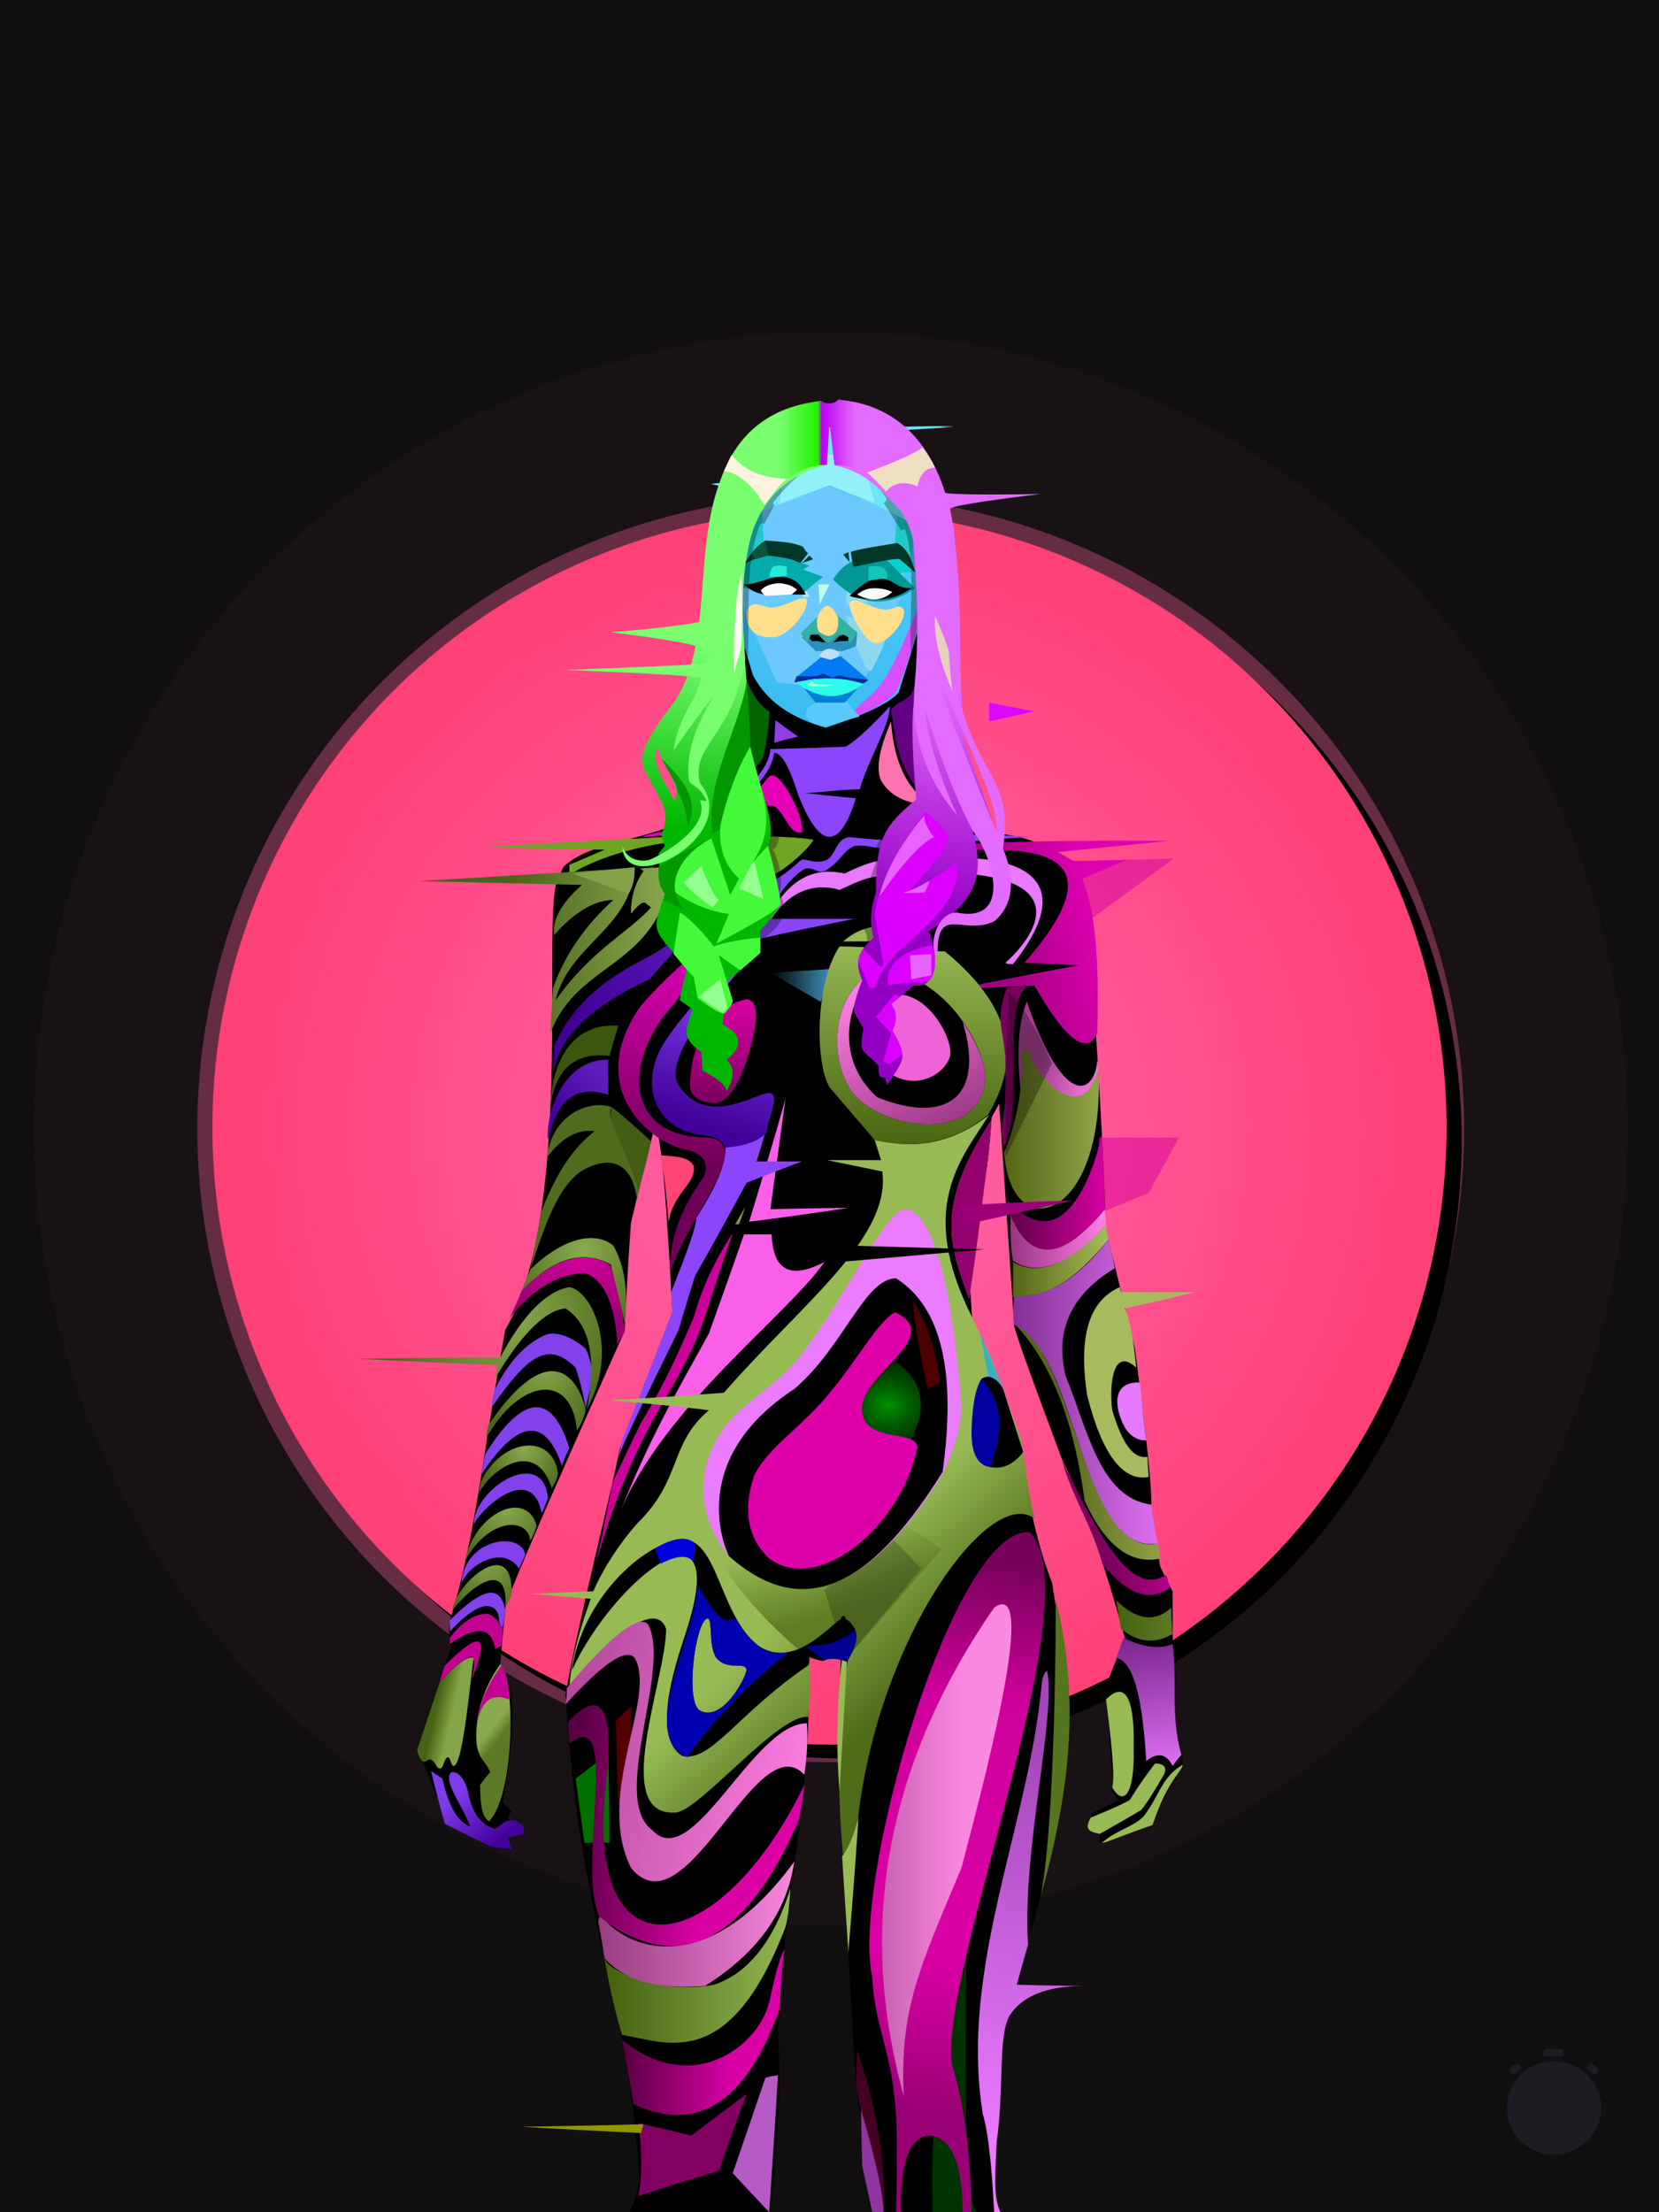 <?xml version="1.0" encoding="UTF-8"?>
<svg width="1320px" height="1760px" viewBox="0 0 1320 1760" version="1.1" xmlns="http://www.w3.org/2000/svg" xmlns:xlink="http://www.w3.org/1999/xlink">
<defs >
<filter width="130%" height="130%" x="-15%" y="-15%" id="id-bg-11-Artboard-0" filterUnits="objectBoundingBox">
<feGaussianBlur in="SourceGraphic" stdDeviation="50">
</feGaussianBlur >
</filter >
<filter width="124%" height="124%" x="-12%" y="-12%" id="id-bg-11-Artboard-1" filterUnits="objectBoundingBox">
<feGaussianBlur in="SourceGraphic" stdDeviation="50">
</feGaussianBlur >
</filter >
<radialGradient cx="50%" cy="50%" r="70%" id="id-bg-11-Artboard-2" fx="50%" fy="50%" gradientTransform="translate(0.5,0.5) scale(1,1) translate(-0.5,-0.5)">
<stop stop-color="#ff66ae" offset="0%">
</stop >
<stop stop-color="#ff3160" offset="100%">
</stop >
</radialGradient >
<circle cx="660" cy="897" r="491" id="id-bg-11-Artboard-3">
</circle >
<filter width="107%" height="107%" x="-2%" y="-2%" id="id-bg-11-Artboard-4" filterUnits="objectBoundingBox">
<feOffset result="id-bg-11-Artboard-5" in="SourceAlpha" dx="12" dy="11">
</feOffset >
<feGaussianBlur result="id-bg-11-Artboard-6" in="id-bg-11-Artboard-5" stdDeviation="10">
</feGaussianBlur >
<feColorMatrix in="id-bg-11-Artboard-6" type="matrix" values="0 0 0 0 0 0 0 0 0 0 0 0 0 0 0 0 0 0 0.5 0">
</feColorMatrix >
</filter >
</defs >
<g stroke="none" stroke-width="1" fill="none" id="id-bg-11-Artboard-9" fill-rule="evenodd">
<g id="id-bg-11-Artboard-10">
<rect fill="#110f0f" width="1320" height="1760" x="0" y="0" id="id-bg-11-Artboard-11">
</rect >
<circle cx="661" cy="898" r="504" fill="#ff5fa4" opacity="0.579" id="id-bg-11-Artboard-12" filter="url(#id-bg-11-Artboard-0)">
</circle >
<circle cx="661" cy="898" r="634" fill="#ff5fa4" opacity="0.181" id="id-bg-11-Artboard-12" filter="url(#id-bg-11-Artboard-1)">
</circle >
<g id="id-bg-11-Artboard-12">
<use fill="#000000" fill-opacity="1" xlink:href="#id-bg-11-Artboard-3" filter="url(#id-bg-11-Artboard-4)">
</use >
<use fill="url(#id-bg-11-Artboard-2)" xlink:href="#id-bg-11-Artboard-3" fill-rule="evenodd">
</use >
</g >
</g >
</g >
<defs >
<linearGradient x1="45%" y1="58%" x2="56%" y2="58%" id="id-holo-1-holo-3-0">
<stop stop-color="#036400" offset="0%">
</stop >
<stop stop-color="#640083" offset="100%">
</stop >
</linearGradient >
<linearGradient x1="100%" y1="14%" x2="36%" y2="14%" id="id-holo-1-holo-3-1">
<stop stop-color="#8aa94f" offset="0%">
</stop >
<stop stop-color="#496318" offset="100%">
</stop >
</linearGradient >
<linearGradient x1="79%" y1="12%" x2="21%" y2="81%" id="id-holo-1-holo-3-2">
<stop stop-color="#5c1dbb" offset="0%">
</stop >
<stop stop-color="#400097" offset="100%">
</stop >
</linearGradient >
<linearGradient x1="77%" y1="12%" x2="22%" y2="81%" id="id-holo-1-holo-3-3">
<stop stop-color="#5c1dbb" offset="0%">
</stop >
<stop stop-color="#400097" offset="100%">
</stop >
</linearGradient >
<linearGradient x1="50%" y1="13%" x2="50%" y2="73%" id="id-holo-1-holo-3-4">
<stop stop-color="#e300b7" offset="0%">
</stop >
<stop stop-color="#6f0057" offset="100%">
</stop >
</linearGradient >
<linearGradient x1="26%" y1="31%" x2="78%" y2="84%" id="id-holo-1-holo-3-5">
<stop stop-color="#7f3be9" offset="0%">
</stop >
<stop stop-color="#42019b" offset="100%">
</stop >
</linearGradient >
<linearGradient x1="48%" y1="38%" x2="52%" y2="50%" id="id-holo-1-holo-3-6">
<stop stop-color="#89aa4e" offset="0%">
</stop >
<stop stop-color="#5c7a26" offset="100%">
</stop >
</linearGradient >
<linearGradient x1="63%" y1="50%" x2="37%" y2="38%" id="id-holo-1-holo-3-7">
<stop stop-color="#84a547" offset="0%">
</stop >
<stop stop-color="#476314" offset="100%">
</stop >
</linearGradient >
<radialGradient cx="58%" cy="24%" r="100%" id="id-holo-1-holo-3-8" fx="58%" fy="24%" gradientTransform="translate(0.578,0.238) scale(0.761,1) rotate(90) translate(-0.578,-0.238)">
<stop stop-color="#8aab50" offset="0%">
</stop >
<stop stop-color="#496515" offset="100%">
</stop >
</radialGradient >
<radialGradient cx="58%" cy="24%" r="100%" id="id-holo-1-holo-3-9" fx="58%" fy="24%" gradientTransform="translate(0.578,0.238) scale(0.755,1) rotate(90) translate(-0.578,-0.238)">
<stop stop-color="#8aab50" offset="0%">
</stop >
<stop stop-color="#496515" offset="100%">
</stop >
</radialGradient >
<radialGradient cx="58%" cy="24%" r="100%" id="id-holo-1-holo-3-10" fx="58%" fy="24%" gradientTransform="translate(0.578,0.238) scale(0.602,1) rotate(90) translate(-0.578,-0.238)">
<stop stop-color="#8aab50" offset="0%">
</stop >
<stop stop-color="#496515" offset="100%">
</stop >
</radialGradient >
<radialGradient cx="58%" cy="24%" r="100%" id="id-holo-1-holo-3-11" fx="58%" fy="24%" gradientTransform="translate(0.578,0.238) scale(0.665,1) rotate(90) translate(-0.578,-0.238)">
<stop stop-color="#8aab50" offset="0%">
</stop >
<stop stop-color="#496515" offset="100%">
</stop >
</radialGradient >
<radialGradient cx="58%" cy="24%" r="100%" id="id-holo-1-holo-3-12" fx="58%" fy="24%" gradientTransform="translate(0.578,0.238) scale(0.5,1) rotate(90) translate(-0.578,-0.238)">
<stop stop-color="#8aab50" offset="0%">
</stop >
<stop stop-color="#496515" offset="100%">
</stop >
</radialGradient >
<radialGradient cx="60%" cy="0%" r="93%" id="id-holo-1-holo-3-13" fx="60%" fy="0%" gradientTransform="translate(0.604,0) scale(0.769,1) rotate(149) translate(-0.604,0)">
<stop stop-color="#dd00a4" offset="0%">
</stop >
<stop stop-color="#97006f" offset="100%">
</stop >
</radialGradient >
<radialGradient cx="58%" cy="24%" r="100%" id="id-holo-1-holo-3-14" fx="58%" fy="24%" gradientTransform="translate(0.578,0.238) scale(0.823,1) rotate(90) translate(-0.578,-0.238)">
<stop stop-color="#8aab50" offset="0%">
</stop >
<stop stop-color="#496515" offset="100%">
</stop >
</radialGradient >
<linearGradient x1="26%" y1="47%" x2="9%" y2="91%" id="id-holo-1-holo-3-15">
<stop stop-color="#8a44fa" offset="0%">
</stop >
<stop stop-color="#3e0096" offset="100%">
</stop >
</linearGradient >
<linearGradient x1="75%" y1="50%" x2="39%" y2="58%" id="id-holo-1-holo-3-16">
<stop stop-color="#df00b2" offset="0%">
</stop >
<stop stop-color="#a50081" offset="100%">
</stop >
</linearGradient >
<linearGradient x1="50%" y1="0%" x2="50%" y2="100%" id="id-holo-1-holo-3-17">
<stop stop-color="#db00a5" offset="0%">
</stop >
<stop stop-color="#76005b" offset="100%">
</stop >
</linearGradient >
<linearGradient x1="100%" y1="50%" x2="0%" y2="50%" id="id-holo-1-holo-3-18">
<stop stop-color="#3c8cb5" offset="0%">
</stop >
<stop stop-color="#3e8fb0" offset="100%" stop-opacity="0">
</stop >
</linearGradient >
<linearGradient x1="50%" y1="0%" x2="50%" y2="100%" id="id-holo-1-holo-3-19">
<stop stop-color="#95b753" offset="0%">
</stop >
<stop stop-color="#476310" offset="100%">
</stop >
</linearGradient >
<linearGradient x1="20%" y1="11%" x2="61%" y2="100%" id="id-holo-1-holo-3-20">
<stop stop-color="#ff80e4" offset="0%">
</stop >
<stop stop-color="#993584" offset="100%">
</stop >
</linearGradient >
<linearGradient x1="77%" y1="82%" x2="23%" y2="64%" id="id-holo-1-holo-3-21">
<stop stop-color="#e670ce" offset="0%">
</stop >
<stop stop-color="#a53e8f" offset="100%">
</stop >
</linearGradient >
<linearGradient x1="0%" y1="50%" x2="100%" y2="50%" id="id-holo-1-holo-3-22">
<stop stop-color="#546516" offset="0%">
</stop >
<stop stop-color="#94a84c" offset="100%">
</stop >
</linearGradient >
<linearGradient x1="53%" y1="66%" x2="65%" y2="84%" id="id-holo-1-holo-3-23">
<stop stop-color="#97ba55" offset="0%">
</stop >
<stop stop-color="#4f6c19" offset="100%">
</stop >
</linearGradient >
<linearGradient x1="37%" y1="40%" x2="50%" y2="79%" id="id-holo-1-holo-3-24">
<stop stop-color="#5b7a22" offset="0%" stop-opacity="0">
</stop >
<stop stop-color="#5e7d25" offset="100%">
</stop >
</linearGradient >
<linearGradient x1="50%" y1="0%" x2="58%" y2="100%" id="id-holo-1-holo-3-25">
<stop stop-color="#7c278e" offset="0%">
</stop >
<stop stop-color="#da6ef0" offset="100%">
</stop >
</linearGradient >
<linearGradient x1="100%" y1="50%" x2="0%" y2="50%" id="id-holo-1-holo-3-26">
<stop stop-color="#5c7a23" offset="0%">
</stop >
<stop stop-color="#45610f" offset="100%">
</stop >
</linearGradient >
<linearGradient x1="82%" y1="50%" x2="18%" y2="84%" id="id-holo-1-holo-3-27">
<stop stop-color="#b60089" offset="0%">
</stop >
<stop stop-color="#570042" offset="100%">
</stop >
</linearGradient >
<linearGradient x1="100%" y1="58%" x2="29%" y2="58%" id="id-holo-1-holo-3-28">
<stop stop-color="#8ea149" offset="0%">
</stop >
<stop stop-color="#566619" offset="100%">
</stop >
</linearGradient >
<linearGradient x1="100%" y1="50%" x2="0%" y2="50%" id="id-holo-1-holo-3-29">
<stop stop-color="#dc6ff0" offset="0%">
</stop >
<stop stop-color="#853096" offset="100%">
</stop >
</linearGradient >
<linearGradient x1="100%" y1="50%" x2="0%" y2="50%" id="id-holo-1-holo-3-30">
<stop stop-color="#a7bc5b" offset="0%">
</stop >
<stop stop-color="#556517" offset="100%">
</stop >
</linearGradient >
<linearGradient x1="100%" y1="50%" x2="0%" y2="50%" id="id-holo-1-holo-3-31">
<stop stop-color="#fd81e4" offset="0%">
</stop >
<stop stop-color="#983583" offset="100%">
</stop >
</linearGradient >
<filter width="119%" height="104%" x="-9%" y="-2%" id="id-holo-1-holo-3-32" filterUnits="objectBoundingBox">
<feGaussianBlur in="SourceGraphic" stdDeviation="1">
</feGaussianBlur >
</filter >
<filter width="157%" height="113%" x="-28%" y="-6%" id="id-holo-1-holo-3-33" filterUnits="objectBoundingBox">
<feGaussianBlur in="SourceGraphic" stdDeviation="3">
</feGaussianBlur >
</filter >
<linearGradient x1="100%" y1="50%" x2="0%" y2="50%" id="id-holo-1-holo-3-34">
<stop stop-color="#d700a2" offset="0%">
</stop >
<stop stop-color="#5a0045" offset="100%">
</stop >
</linearGradient >
<linearGradient x1="68%" y1="50%" x2="0%" y2="50%" id="id-holo-1-holo-3-35">
<stop stop-color="#da00a6" offset="0%">
</stop >
<stop stop-color="#570042" offset="100%">
</stop >
</linearGradient >
<linearGradient x1="100%" y1="50%" x2="2%" y2="50%" id="id-holo-1-holo-3-36">
<stop stop-color="#94b754" offset="0%">
</stop >
<stop stop-color="#466210" offset="100%">
</stop >
</linearGradient >
<linearGradient x1="100%" y1="50%" x2="0%" y2="50%" id="id-holo-1-holo-3-37">
<stop stop-color="#f987de" offset="0%">
</stop >
<stop stop-color="#973d80" offset="100%">
</stop >
</linearGradient >
<linearGradient x1="58%" y1="55%" x2="2%" y2="50%" id="id-holo-1-holo-3-38">
<stop stop-color="#db00a5" offset="0%">
</stop >
<stop stop-color="#590044" offset="100%">
</stop >
</linearGradient >
<linearGradient x1="93%" y1="80%" x2="-9%" y2="50%" id="id-holo-1-holo-3-39">
<stop stop-color="#fc7ee1" offset="0%">
</stop >
<stop stop-color="#b1479a" offset="100%">
</stop >
</linearGradient >
<linearGradient x1="53%" y1="5%" x2="49%" y2="86%" id="id-holo-1-holo-3-40">
<stop stop-color="#78005b" offset="0%">
</stop >
<stop stop-color="#ce009b" offset="25%">
</stop >
<stop stop-color="#db00a5" offset="71%">
</stop >
<stop stop-color="#9a0075" offset="100%">
</stop >
</linearGradient >
<linearGradient x1="64%" y1="43%" x2="0%" y2="43%" id="id-holo-1-holo-3-41">
<stop stop-color="#fc89e1" offset="0%">
</stop >
<stop stop-color="#ac4c95" offset="100%">
</stop >
</linearGradient >
<linearGradient x1="48%" y1="88%" x2="51%" y2="13%" id="id-holo-1-holo-3-42">
<stop stop-color="#ea7aff" offset="0%">
</stop >
<stop stop-color="#a547b8" offset="100%">
</stop >
</linearGradient >
<radialGradient cx="51%" cy="58%" r="134%" id="id-holo-1-holo-3-43" fx="51%" fy="58%" gradientTransform="translate(0.509,0.584) scale(1,0.816) rotate(7) translate(-0.509,-0.584)">
<stop stop-color="#00c400" offset="0%" stop-opacity="0.748">
</stop >
<stop stop-color="#000000" offset="100%" stop-opacity="0">
</stop >
</radialGradient >
<linearGradient x1="63%" y1="15%" x2="50%" y2="100%" id="id-holo-1-holo-3-44">
<stop stop-color="#57cbff" offset="0%">
</stop >
<stop stop-color="#3abcf1" offset="100%">
</stop >
</linearGradient >
<filter width="104%" height="104%" x="-2%" y="-2%" id="id-holo-1-holo-3-45" filterUnits="objectBoundingBox">
<feGaussianBlur in="SourceGraphic" stdDeviation="1">
</feGaussianBlur >
</filter >
<filter width="119%" height="114%" x="-9%" y="-7%" id="id-holo-1-holo-3-46" filterUnits="objectBoundingBox">
<feGaussianBlur in="SourceGraphic" stdDeviation="1">
</feGaussianBlur >
</filter >
<filter width="121%" height="112%" x="-10%" y="-6%" id="id-holo-1-holo-3-47" filterUnits="objectBoundingBox">
<feGaussianBlur in="SourceGraphic" stdDeviation="1">
</feGaussianBlur >
</filter >
<filter width="125%" height="125%" x="-12%" y="-12%" id="id-holo-1-holo-3-48" filterUnits="objectBoundingBox">
<feGaussianBlur in="SourceGraphic" stdDeviation="1">
</feGaussianBlur >
</filter >
<filter width="133%" height="114%" x="-17%" y="-7%" id="id-holo-1-holo-3-49" filterUnits="objectBoundingBox">
<feGaussianBlur in="SourceGraphic" stdDeviation="1">
</feGaussianBlur >
</filter >
<filter width="117%" height="132%" x="-8%" y="-16%" id="id-holo-1-holo-3-50" filterUnits="objectBoundingBox">
<feGaussianBlur in="SourceGraphic" stdDeviation="2">
</feGaussianBlur >
</filter >
<filter width="127%" height="150%" x="-14%" y="-25%" id="id-holo-1-holo-3-51" filterUnits="objectBoundingBox">
<feGaussianBlur in="SourceGraphic" stdDeviation="3">
</feGaussianBlur >
</filter >
<filter width="114%" height="123%" x="-7%" y="-11%" id="id-holo-1-holo-3-52" filterUnits="objectBoundingBox">
<feGaussianBlur in="SourceGraphic" stdDeviation="1">
</feGaussianBlur >
</filter >
<filter width="113%" height="127%" x="-7%" y="-13%" id="id-holo-1-holo-3-53" filterUnits="objectBoundingBox">
<feGaussianBlur in="SourceGraphic" stdDeviation="1">
</feGaussianBlur >
</filter >
<filter width="139%" height="151%" x="-19%" y="-25%" id="id-holo-1-holo-3-54" filterUnits="objectBoundingBox">
<feGaussianBlur in="SourceGraphic" stdDeviation="1">
</feGaussianBlur >
</filter >
<filter width="142%" height="166%" x="-21%" y="-33%" id="id-holo-1-holo-3-55" filterUnits="objectBoundingBox">
<feGaussianBlur in="SourceGraphic" stdDeviation="1">
</feGaussianBlur >
</filter >
<filter width="103%" height="108%" x="-2%" y="-4%" id="id-holo-1-holo-3-56" filterUnits="objectBoundingBox">
<feGaussianBlur in="SourceGraphic" stdDeviation="1">
</feGaussianBlur >
</filter >
<filter width="182%" height="252%" x="-41%" y="-76%" id="id-holo-1-holo-3-57" filterUnits="objectBoundingBox">
<feGaussianBlur in="SourceGraphic" stdDeviation="20">
</feGaussianBlur >
</filter >
<filter width="114%" height="127%" x="-7%" y="-13%" id="id-holo-1-holo-3-58" filterUnits="objectBoundingBox">
<feGaussianBlur in="SourceGraphic" stdDeviation="1">
</feGaussianBlur >
</filter >
<filter width="137%" height="164%" x="-19%" y="-32%" id="id-holo-1-holo-3-59" filterUnits="objectBoundingBox">
<feGaussianBlur in="SourceGraphic" stdDeviation="1">
</feGaussianBlur >
</filter >
<filter width="114%" height="151%" x="-7%" y="-25%" id="id-holo-1-holo-3-60" filterUnits="objectBoundingBox">
<feGaussianBlur in="SourceGraphic" stdDeviation="1">
</feGaussianBlur >
</filter >
<linearGradient x1="51%" y1="41%" x2="50%" y2="75%" id="id-holo-1-holo-3-61">
<stop stop-color="#e46bff" offset="0%">
</stop >
<stop stop-color="#9400c4" offset="100%">
</stop >
</linearGradient >
<linearGradient x1="50%" y1="36%" x2="49%" y2="63%" id="id-holo-1-holo-3-62">
<stop stop-color="#78fe6f" offset="0%">
</stop >
<stop stop-color="#00b700" offset="100%">
</stop >
</linearGradient >
<linearGradient x1="45%" y1="13%" x2="61%" y2="13%" id="id-holo-1-holo-3-63">
<stop stop-color="#78fe6f" offset="0%">
</stop >
<stop stop-color="#22f000" offset="51%">
</stop >
<stop stop-color="#bd00f3" offset="56%">
</stop >
<stop stop-color="#e46bff" offset="100%">
</stop >
</linearGradient >
</defs >
<g transform="translate(284,318)" id="id-holo-1-holo-3-64">
<polygon points="307 198 294 295 466 340 442 198" fill="url(#id-holo-1-holo-3-0)" id="id-holo-1-holo-3-65">
</polygon >
<g transform="translate(0,2)" id="id-holo-1-holo-3-66">
<path d="M 510 1440 C 444 1440 411 1440 411 1440 C 402 1373 397 1339 397 1339 C 388 1183 384 1105 384 1105 C 384 1062 384 1027 385 998 C 371 1002 363 1000 357 998 C 368 1073 338 1201 335 1293 C 339 1364 329 1440 329 1440 C 254 1440 217 1440 217 1440 C 220 1433 223 1424 225 1415 C 219 1319 201 1260 190 1207 C 181 1163 171 1111 166 1028 C 176 970 203 865 209 833 C 237 760 251 724 251 724 C 246 630 242 581 237 576 C 224 627 218 653 218 653 C 214 711 213 739 213 739 C 148 884 116 958 118 961 C 115 990 114 1005 114 1005 C 126 1019 127 1055 116 1114 C 121 1119 123 1121 123 1121 C 121 1124 120 1126 120 1126 C 129 1134 133 1137 133 1137 C 123 1140 118 1141 118 1141 C 120 1147 120 1150 120 1150 C 110 1149 105 1149 105 1149 C 83 1137 72 1131 72 1131 C 57 1093 49 1073 49 1073 C 66 1018 75 990 75 990 C 73 981 73 974 75 966 C 95 899 100 837 118 738 C 171 648 149 435 158 385 C 160 380 162 375 164 370 C 194 340 272 355 323 283 C 326 270 328 258 328 246 C 317 239 309 224 305 201 C 297 200 292 197 290 193 C 286 179 283 174 283 153 C 282 144 285 138 289 135 C 289 56 316 16 371 13 C 413 17 458 23 460 125 C 463 132 468 138 470 145 C 472 171 467 190 456 201 C 449 201 450 216 441 232 C 438 237 427 240 425 245 C 430 269 426 311 492 340 C 519 344 535 347 541 351 C 556 357 566 362 571 367 C 591 407 588 502 588 502 C 594 597 596 647 595 654 C 611 720 619 753 619 753 C 628 822 633 865 632 882 C 637 911 639 926 639 926 C 645 939 649 946 649 946 C 649 1017 650 1052 650 1052 C 654 1069 657 1077 657 1077 C 657 1082 657 1085 657 1085 C 640 1115 631 1130 631 1130 C 604 1140 591 1146 591 1146 C 591 1140 591 1137 591 1137 C 586 1128 584 1123 584 1123 C 599 1116 606 1112 606 1112 C 604 1109 602 1107 602 1107 C 598 1050 596 1021 596 1021 C 606 996 611 983 611 983 C 595 925 579 878 561 841 C 539 782 526 747 523 735 C 515 617 511 558 511 558 C 509 562 507 565 505 569 C 503 616 487 692 487 692 C 489 721 490 736 490 736 C 508 769 520 799 527 827 C 533 871 541 908 553 939 C 564 1005 568 1043 566 1053 C 555 1142 544 1199 533 1224 L 510 1306 C 504 1387 504 1432 510 1440 Z" fill="#000000" id="id-holo-1-holo-3-67">
</path >
<g transform="translate(0,242)" id="id-holo-1-holo-3-68">
<path d="M 425 12 C 415 35 413 50 417 59 C 424 71 437 78 456 78 C 437 65 427 43 425 12 Z" fill="#ff72b0" id="id-holo-1-holo-3-69">
</path >
<path d="M 397 73 C 384 115 368 114 351 70 C 344 48 338 37 332 37 C 329 58 305 76 288 86 C 292 77 327 58 329 34 C 369 33 389 32 389 32 C 399 26 410 15 424 0 C 424 15 407 42 400 66 C 387 66 373 68 357 69 C 384 72 397 73 397 73 Z" fill="#8c45fb" id="id-holo-1-holo-3-70">
</path >
<path d="M 351 24 C 338 27 332 29 332 29 L 333 11 C 345 20 351 24 351 24 Z" fill="#903fe3" id="id-holo-1-holo-3-71">
</path >
<path d="M 307 103 C 273 101 247 102 228 104 C 228 100 277 97 296 86 C 321 71 326 54 330 55 C 338 53 357 90 354 100 C 343 104 339 77 328 79 C 314 85 307 93 307 103 Z" fill="#e300b7" id="id-holo-1-holo-3-72">
</path >
<path d="M 363 106 C 363 110 334 138 323 136 C 319 129 311 109 284 107 C 252 104 199 115 169 134 C 169 129 169 126 169 126 C 188 118 197 114 197 114 C 131 113 97 112 97 112 C 138 110 181 107 226 105 C 284 101 345 103 363 106 Z" fill="#70a424" id="id-holo-1-holo-3-73">
</path >
<path d="M 218 165 C 218 152 221 141 228 131 C 226 129 225 129 225 129 C 236 128 245 128 251 128 C 241 209 176 201 154 260 C 155 236 156 224 156 224 C 166 196 183 173 204 154 C 179 154 157 182 157 182 C 155 171 162 157 179 142 C 92 140 49 139 49 139 C 147 133 204 130 221 128 C 218 177 169 189 158 234 C 186 194 216 180 234 160 L 229 156 C 226 156 223 159 218 165 Z" fill="url(#id-holo-1-holo-3-1)" id="id-holo-1-holo-3-74">
</path >
<path d="M 216 149 L 172 133 L 221 128 C 221 139 219 145 216 149 Z" fill="#82a149" id="id-holo-1-holo-3-75">
</path >
<path d="M 277 136 C 271 130 265 128 259 128 C 257 134 265 159 250 177 C 246 187 244 191 246 189 C 257 179 271 183 277 136 Z" fill="#89a94f" id="id-holo-1-holo-3-76">
</path >
<path d="M 281 124 C 284 131 286 135 286 135 C 282 150 278 161 275 168 C 262 186 248 199 233 217 C 185 239 159 265 156 294 C 157 278 157 270 157 270 C 175 230 205 213 236 197 C 266 179 281 154 281 124 Z" fill="url(#id-holo-1-holo-3-2)" id="id-holo-1-holo-3-77">
</path >
<path d="M 208 254 C 203 270 201 278 201 278 C 174 275 158 288 154 318 C 154 307 158 251 208 254 Z" fill="#3c560d" id="id-holo-1-holo-3-78">
</path >
<path d="M 200 281 C 200 293 200 303 200 309 C 163 297 156 331 152 345 C 150 327 162 281 200 281 Z" fill="url(#id-holo-1-holo-3-3)" id="id-holo-1-holo-3-79">
</path >
<path d="M 299 141 C 297 184 269 189 226 238 C 181 302 231 345 259 352 C 289 358 274 377 274 377 C 256 403 248 427 250 449 C 262 408 318 347 279 343 C 210 343 213 278 253 236 C 274 204 304 194 299 141 Z" fill="url(#id-holo-1-holo-3-4)" id="id-holo-1-holo-3-80">
</path >
<path d="M 203 319 C 197 330 218 358 224 385 C 227 375 231 361 234 346 C 218 331 207 322 203 319 Z" fill="#435e13" id="id-holo-1-holo-3-81">
</path >
<path d="M 223 393 C 223 389 224 388 224 384 C 216 355 196 325 203 319 C 189 313 156 321 151 359 C 163 343 176 336 189 338 C 177 348 163 361 147 401 L 138 448 C 150 411 160 383 178 370 C 200 357 219 361 223 393 Z" fill="#506b1d" id="id-holo-1-holo-3-82">
</path >
<path d="M 241 357 C 245 371 247 399 248 411 C 251 387 270 380 268 366 C 265 358 252 358 241 357 Z" fill="#ff4574" id="id-holo-1-holo-3-83">
</path >
<path d="M 391 399 C 338 407 312 410 312 410 C 332 345 341 312 341 312 L 329 400 C 370 399 391 399 391 399 Z" fill="#f95fe8" id="id-holo-1-holo-3-84">
</path >
<path d="M 354 362 C 325 373 310 379 310 379 C 283 429 269 453 269 453 C 260 482 256 496 256 496 C 226 557 210 590 208 598 C 210 587 212 581 212 581 C 238 515 251 482 251 482 C 250 471 250 466 250 466 C 263 433 270 414 270 407 C 286 382 294 363 293 351 C 310 346 325 339 325 339 L 318 362 C 342 362 354 362 354 362 Z" fill="#8c45fb" id="id-holo-1-holo-3-85">
</path >
<path d="M 304 412 C 302 412 301 412 301 412 L 309 398 C 306 407 304 412 304 412 Z" fill="#91951f" id="id-holo-1-holo-3-86">
</path >
<path d="M 299 419 C 284 442 274 464 268 486 C 250 528 241 545 226 570 C 211 601 203 618 203 619 C 199 641 195 662 190 682 C 203 638 218 595 251 541 C 262 522 272 502 279 479 C 292 439 299 419 299 419 Z" fill="#cc009a" id="id-holo-1-holo-3-87">
</path >
<path d="M 308 420 C 322 420 330 420 330 420 C 331 449 345 456 372 442 C 343 484 243 558 209 642 C 232 584 254 546 280 499 C 299 446 308 420 308 420 Z" fill="#f95fe8" id="id-holo-1-holo-3-88">
</path >
<path d="M 133 897 C 124 899 120 900 120 900 C 122 906 123 909 123 909 C 111 908 106 907 106 907 C 82 895 70 889 70 889 C 62 861 59 847 59 847 C 65 851 68 853 68 853 C 73 876 81 888 90 891 C 84 874 68 855 75 848 C 80 847 85 852 88 862 C 91 879 98 890 110 893 C 116 890 120 881 132 890 C 133 895 133 897 133 897 Z" fill="url(#id-holo-1-holo-3-5)" id="id-holo-1-holo-3-89">
</path >
<path d="M 114 762 C 127 776 125 868 105 887 C 100 884 98 875 98 858 C 103 851 106 848 106 848 C 102 837 94 838 95 815 C 96 797 102 779 114 762 Z" fill="url(#id-holo-1-holo-3-6)" id="id-holo-1-holo-3-90">
</path >
<path d="M 93 757 C 91 765 85 842 77 843 C 74 842 75 836 72 836 C 69 838 69 845 66 845 C 63 845 63 840 59 838 C 56 837 55 841 52 839 C 49 837 48 830 48 830 L 66 776 C 80 761 89 755 93 757 Z" fill="url(#id-holo-1-holo-3-7)" id="id-holo-1-holo-3-91">
</path >
<path d="M 96 807 C 100 790 108 785 121 790 C 121 780 120 771 115 763 C 104 778 98 792 96 807 Z" fill="#c40090" id="id-holo-1-holo-3-92">
</path >
<path d="M 91 775 C 106 738 99 734 70 763 C 67 771 66 776 66 776 C 78 763 86 757 91 756 C 96 756 91 775 91 775 Z" fill="#c40090" id="id-holo-1-holo-3-93">
</path >
<path d="M 110 750 C 107 732 95 731 74 746 C 74 743 74 741 74 741 C 83 729 92 723 101 722 C 109 720 116 734 116 734 L 115 747 C 112 749 110 750 110 750 Z" fill="#c40090" id="id-holo-1-holo-3-94">
</path >
<path d="M 74 736 C 74 730 74 727 74 727 C 100 701 114 698 118 719 C 117 729 116 733 116 733 C 115 732 114 731 113 728 C 114 718 104 703 74 736 Z" fill="#8341eb" id="id-holo-1-holo-3-95">
</path >
<path d="M 118 717 C 121 681 95 695 76 719 C 78 698 125 657 123 707 C 121 712 119 715 118 717 Z" fill="url(#id-holo-1-holo-3-8)" id="id-holo-1-holo-3-96">
</path >
<path d="M 129 686 C 132 679 134 675 134 675 C 131 656 86 661 83 698 C 89 682 117 667 129 686 Z" fill="#8341eb" id="id-holo-1-holo-3-97">
</path >
<path d="M 86 680 C 104 646 136 644 138 664 C 141 658 141 658 143 652 C 135 622 93 642 86 680 Z" fill="url(#id-holo-1-holo-3-9)" id="id-holo-1-holo-3-98">
</path >
<path d="M 93 651 C 97 640 139 600 147 642 C 149 638 149 637 152 630 C 148 588 93 622 93 651 Z" fill="#8341eb" id="id-holo-1-holo-3-99">
</path >
<path d="M 155 622 C 158 617 159 616 160 610 C 155 577 115 583 99 616 C 98 618 98 621 97 626 C 108 605 143 583 155 622 Z" fill="url(#id-holo-1-holo-3-10)" id="id-holo-1-holo-3-100">
</path >
<path d="M 163 604 C 167 594 169 590 169 590 C 155 545 132 547 102 595 L 99 611 C 128 567 150 565 163 604 Z" fill="#8341eb" id="id-holo-1-holo-3-101">
</path >
<path d="M 175 576 C 177 573 180 569 182 560 C 178 540 157 496 105 571 C 104 575 103 578 103 582 C 129 535 171 529 175 576 Z" fill="url(#id-holo-1-holo-3-11)" id="id-holo-1-holo-3-102">
</path >
<path d="M 182 558 C 179 542 176 532 174 526 C 153 506 138 513 107 558 C 108 549 109 545 109 545 C 120 522 134 507 150 500 C 160 496 174 504 182 511 C 190 529 187 536 182 558 Z" fill="#8341eb" id="id-holo-1-holo-3-103">
</path >
<path d="M 183 559 C 191 518 185 491 166 479 C 139 481 110 535 110 535 C 111 528 112 524 112 524 C 37 521 0 519 0 519 C 76 518 114 518 114 518 C 132 484 151 465 169 462 C 187 465 209 512 183 559 Z" fill="url(#id-holo-1-holo-3-12)" id="id-holo-1-holo-3-104">
</path >
<path d="M 207 508 C 211 501 213 497 213 497 C 210 471 206 453 201 444 C 166 424 131 465 131 465 C 125 480 121 487 121 487 C 140 463 161 451 182 451 C 207 460 207 508 207 508 Z" fill="url(#id-holo-1-holo-3-13)" id="id-holo-1-holo-3-105">
</path >
<path d="M 213 491 C 216 465 213 445 204 429 C 187 415 159 427 138 448 L 131 465 C 154 441 178 431 202 444 C 206 460 210 476 213 491 Z" fill="url(#id-holo-1-holo-3-14)" id="id-holo-1-holo-3-106">
</path >
<path d="M 326 339 C 317 350 293 351 293 351 C 291 345 285 342 274 341 C 241 337 227 308 239 278 C 248 255 290 215 304 192 C 314 172 307 159 319 139 C 333 144 350 124 354 122 C 357 121 366 126 374 122 C 381 118 381 106 391 104 C 432 108 451 108 489 102 C 511 102 536 104 536 104 C 516 105 502 106 493 107 C 464 110 440 113 423 113 C 408 113 408 110 396 111 C 386 115 385 124 372 131 C 366 133 364 128 357 129 C 352 131 337 143 326 169 C 373 169 396 169 396 169 C 366 175 341 180 320 185 C 319 186 318 189 317 190 C 314 206 243 269 255 300 C 279 339 323 303 330 308 C 336 312 326 330 326 339 Z" fill="url(#id-holo-1-holo-3-15)" id="id-holo-1-holo-3-107">
</path >
<path d="M 650 121 C 605 154 583 170 583 170 L 570 123 C 624 122 650 121 650 121 Z" fill="#d300a8" fill-opacity="0.5" id="id-holo-1-holo-3-108">
</path >
<path d="M 594 402 C 618 392 630 387 630 387 C 646 358 654 343 654 343 L 590 343 C 592 382 594 402 594 402 Z" fill="#da00a5" fill-opacity="0.5" id="id-holo-1-holo-3-109">
</path >
<path d="M 330 169 C 328 169 327 169 327 169 C 342 139 362 127 388 133 C 412 121 427 119 434 127 C 465 116 599 108 522 205 C 519 205 517 205 516 204 C 549 174 570 125 432 133 C 429 136 428 137 428 137 C 411 132 400 139 384 146 C 364 140 344 147 330 169 Z" fill="#e979ff" id="id-holo-1-holo-3-110">
</path >
<path d="M 437 116 C 452 110 462 110 467 115 C 499 116 626 96 531 204 C 560 205 574 206 574 206 C 509 218 477 225 477 225 C 518 223 539 222 539 222 C 564 266 581 278 589 260 C 591 201 587 160 577 137 L 613 122 C 585 123 570 123 570 123 C 562 118 557 116 557 116 L 646 107 C 532 106 462 109 437 116 Z" fill="url(#id-holo-1-holo-3-16)" id="id-holo-1-holo-3-111">
</path >
<path d="M 310 233 C 320 234 320 251 310 282 C 301 308 291 319 279 315 C 272 314 266 310 265 303 C 265 291 268 242 310 233 Z" fill="url(#id-holo-1-holo-3-17)" id="id-holo-1-holo-3-112">
</path >
<path d="M 376 209 C 372 227 369 235 369 235 L 329 212 C 360 210 376 209 376 209 Z" fill="url(#id-holo-1-holo-3-18)" id="id-holo-1-holo-3-113">
</path >
<path d="M 417 232 C 410 235 402 267 420 289 C 443 308 468 293 472 278 C 475 264 450 217 417 232 Z" fill="#ee63d5" id="id-holo-1-holo-3-114">
</path >
<path d="M 386 191 C 400 191 427 193 468 195 C 526 243 526 285 502 325 C 476 346 446 353 412 345 C 412 345 400 331 376 303 C 364 282 365 219 384 191 C 385 191 385 191 385 191 Z M 409 211 C 372 238 381 286 391 302 C 409 336 497 351 500 296 C 500 268 462 205 409 211 Z" fill="url(#id-holo-1-holo-3-19)" id="id-holo-1-holo-3-115">
</path >
<path d="M 409 211 C 421 210 432 212 442 216 C 433 213 425 211 416 212 C 397 219 373 274 414 311 C 469 333 500 311 482 251 C 493 267 500 284 500 296 C 497 351 409 336 391 302 C 381 286 372 238 409 211 Z M 453 222 C 464 229 474 239 481 249 C 472 237 463 228 453 222 Z" fill="url(#id-holo-1-holo-3-20)" id="id-holo-1-holo-3-115">
</path >
<path d="M 589 282 C 587 308 563 322 533 235 C 526 252 525 275 528 305 C 568 333 584 321 590 292 C 590 288 590 285 589 282 Z" fill="url(#id-holo-1-holo-3-21)" id="id-holo-1-holo-3-117">
</path >
<path d="M 536 276 C 537 291 578 338 590 288 C 596 410 520 431 515 355 C 526 328 530 301 529 276 C 529 273 534 272 536 276 Z" fill="url(#id-holo-1-holo-3-22)" id="id-holo-1-holo-3-118">
</path >
<path d="M 533 223 C 530 222 522 223 517 224 C 506 254 517 258 516 291 C 517 317 513 337 513 337 C 514 343 514 347 515 350 C 531 319 513 238 533 223 Z" fill="#78005c" id="id-holo-1-holo-3-119">
</path >
<path d="M 188 704 C 197 684 209 666 223 650 C 259 615 248 587 280 560 C 259 557 201 552 201 552 C 237 550 267 548 292 546 C 354 475 425 423 418 370 C 389 364 374 361 374 361 L 417 361 L 412 345 C 443 352 472 349 503 325 C 480 361 446 399 489 485 C 500 508 505 519 505 519 C 521 563 529 584 529 584 C 532 608 535 628 539 646 C 503 620 416 740 399 882 C 397 903 390 913 387 916 C 382 865 382 808 391 756 C 380 760 359 758 360 756 C 361 779 360 795 359 804 C 336 801 273 878 254 880 C 201 884 246 774 246 734 C 237 707 190 752 169 780 C 170 770 171 761 174 749 C 179 729 184 716 186 710 L 138 706 L 188 704 Z" fill="url(#id-holo-1-holo-3-23)" id="id-holo-1-holo-3-67">
</path >
<path d="M 465 671 L 391 756 C 377 758 366 758 358 756 C 312 718 291 686 270 650 C 333 646 390 610 465 671 Z" fill="url(#id-holo-1-holo-3-24)" id="id-holo-1-holo-3-121">
</path >
<path d="M 386 757 C 389 757 390 757 390 757 L 384 863 C 381 827 382 792 386 757 Z" fill="#97ba55" id="id-holo-1-holo-3-122">
</path >
<path d="M 519 228 C 536 243 553 284 553 284 L 516 359 C 516 295 517 251 519 228 Z" fill="#000000" fill-opacity="0.3" id="id-holo-1-holo-3-123">
</path >
<path d="M 591 897 C 586 896 583 895 582 893 C 580 890 584 884 584 884 C 596 879 606 875 615 870 C 624 855 635 841 635 841 C 642 841 645 844 642 850 C 635 862 629 872 624 878 C 609 887 591 897 591 897 Z" fill="#97ba55" id="id-holo-1-holo-3-124">
</path >
<path d="M 657 842 C 657 847 645 854 633 890 C 612 897 594 905 593 904 C 604 894 617 892 626 883 C 639 866 640 852 657 842 Z" fill="#97ba55" id="id-holo-1-holo-3-125">
</path >
<path d="M 596 790 C 601 829 603 852 601 860 C 610 876 619 865 618 829 C 619 788 611 775 596 790 Z" fill="#97ba55" id="id-holo-1-holo-3-126">
</path >
<path d="M 649 843 C 644 833 637 832 628 839 C 625 786 617 759 604 757 C 608 747 610 741 610 741 C 626 749 639 750 649 746 C 653 776 647 803 656 834 C 651 840 649 843 649 843 Z" fill="url(#id-holo-1-holo-3-25)" id="id-holo-1-holo-3-127">
</path >
<path d="M 648 717 C 648 731 649 738 649 738 C 635 746 622 745 608 734 L 604 711 C 620 727 635 729 648 717 Z" fill="url(#id-holo-1-holo-3-26)" id="id-holo-1-holo-3-128">
</path >
<path d="M 647 701 C 646 698 645 694 644 691 C 618 707 596 672 561 600 C 569 629 586 654 593 682 C 613 707 631 713 647 701 Z" fill="url(#id-holo-1-holo-3-27)" id="id-holo-1-holo-3-129">
</path >
<path d="M 639 678 C 639 674 638 670 637 666 C 579 678 569 509 524 492 C 554 524 571 572 579 632 C 595 667 615 683 639 678 Z" fill="url(#id-holo-1-holo-3-28)" id="id-holo-1-holo-3-130">
</path >
<path d="M 637 666 C 635 655 633 644 632 635 C 591 630 581 574 564 533 C 555 497 568 468 603 447 C 600 431 598 424 598 424 C 575 454 550 471 523 469 C 522 479 522 487 523 492 C 573 513 576 676 637 666 Z" fill="url(#id-holo-1-holo-3-29)" id="id-holo-1-holo-3-131">
</path >
<path d="M 630 613 C 629 602 629 597 629 597 C 618 599 609 587 601 560 C 599 548 599 507 620 526 C 618 504 615 488 611 479 C 648 471 666 466 666 466 C 627 466 608 466 608 466 C 607 463 607 462 607 462 C 582 473 574 502 581 548 C 593 596 610 617 630 613 Z" fill="#a7bb5e" id="id-holo-1-holo-3-132">
</path >
<path d="M 623 538 C 626 569 628 584 628 584 C 617 584 610 576 606 561 C 600 535 623 538 623 538 Z" fill="#e679fc" id="id-holo-1-holo-3-133">
</path >
<path d="M 598 424 C 596 416 596 412 596 412 C 569 441 544 455 522 442 C 522 451 522 460 522 470 C 537 468 559 472 598 424 Z" fill="url(#id-holo-1-holo-3-30)" id="id-holo-1-holo-3-134">
</path >
<path d="M 596 412 C 596 408 595 400 595 400 C 574 426 539 454 520 404 C 520 419 520 431 522 441 C 536 451 562 451 596 412 Z" fill="url(#id-holo-1-holo-3-31)" id="id-holo-1-holo-3-135">
</path >
<path d="M 505 329 C 500 382 489 462 487 471 C 473 431 458 400 505 329 Z" fill="#c6cc1b" id="id-holo-1-holo-3-136" filter="url(#id-holo-1-holo-3-32)">
</path >
<path d="M 505 329 C 500 382 489 462 487 471 C 473 431 458 400 505 329 Z" fill="#93006f" id="id-holo-1-holo-3-136" filter="url(#id-holo-1-holo-3-33)">
</path >
<path d="M 514 542 C 502 513 496 499 496 499 L 503 538 C 511 541 514 542 514 542 Z" fill="#3ab2ba" id="id-holo-1-holo-3-140">
</path >
<path d="M 595 400 C 594 373 593 353 593 339 C 586 373 561 441 518 393 L 518 400 C 534 443 560 443 595 400 Z" fill="url(#id-holo-1-holo-3-34)" id="id-holo-1-holo-3-141">
</path >
<path d="M 482 397 C 481 408 481 413 481 413 L 570 393 C 511 395 482 397 482 397 Z" fill="#9d0076" id="id-holo-1-holo-3-142">
</path >
<path d="M 387 187 C 430 187 452 186 452 186 C 441 179 429 175 416 175 C 399 175 387 187 387 187 Z" fill="#97ba55" id="id-holo-1-holo-3-143">
</path >
<path d="M 449 686 C 432 668 423 659 423 659 C 389 688 372 703 372 703 L 389 758 C 429 710 449 686 449 686 Z" fill="#000000" fill-opacity="0.2" id="id-holo-1-holo-3-144">
</path >
<path d="M 322 749 C 343 760 362 746 381 729 L 382 728 C 383 728 383 727 384 727 L 385 726 L 385 726 L 386 724 C 387 724 387 724 388 723 C 388 725 389 726 390 727 L 391 727 C 391 727 391 727 391 727 L 391 728 L 391 728 L 392 728 C 397 734 402 740 390 760 C 381 757 375 757 372 759 C 371 760 367 759 360 756 C 360 760 360 762 359 763 C 302 802 282 840 259 835 C 232 819 257 752 262 736 C 299 621 205 693 171 767 C 179 710 228 666 257 663 C 288 659 288 727 322 749 Z M 286 757 C 279 747 284 723 278 726 C 269 731 261 792 273 799 C 290 808 308 776 310 767 C 310 759 295 768 286 757 Z" fill="#000000" id="id-holo-1-holo-3-115">
</path >
<path d="M 237 670 C 240 678 242 682 242 682 C 255 675 264 675 268 681 L 269 666 C 263 660 252 661 237 670 Z" fill="#0000de" id="id-holo-1-holo-3-146">
</path >
<path d="M 396 735 C 400 743 394 752 390 760 C 382 757 376 757 372 759 L 357 748 C 371 747 384 745 396 735 Z" fill="#000092" id="id-holo-1-holo-3-147">
</path >
<path d="M 271 699 C 275 705 289 735 301 725 C 314 748 329 757 344 752 C 310 779 283 807 263 836 C 222 820 271 735 271 699 Z M 286 757 C 279 747 284 723 278 726 C 269 731 261 792 273 799 C 290 808 308 776 310 767 C 310 759 295 768 286 757 Z" fill="#0000b0" id="id-holo-1-holo-3-115">
</path >
<path d="M 399 884 C 395 900 390 910 386 915 L 391 991 C 397 920 399 884 399 884 Z" fill="#97ba55" id="id-holo-1-holo-3-149">
</path >
<path d="M 497 535 C 489 546 489 578 489 578 C 489 599 497 608 513 605 C 526 601 530 593 530 593 L 514 543 C 508 534 503 531 497 535 Z" fill="#0000a2" id="id-holo-1-holo-3-150">
</path >
<path d="M 497 535 C 516 556 513 580 504 605 C 513 607 522 604 530 593 L 514 543 C 510 535 504 532 497 535 Z" fill="#000000" id="id-holo-1-holo-3-151">
</path >
<path d="M 419 1198 C 413 1198 410 1198 410 1198 C 405 1174 402 1161 402 1161 L 401 1116 C 413 1153 419 1181 419 1198 Z" fill="#8e359f" id="id-holo-1-holo-3-152">
</path >
<path d="M 419 1198 C 421 1160 414 1117 398 1069 L 397 1098 L 401 1116 C 413 1157 419 1185 419 1198 Z" fill="#450021" id="id-holo-1-holo-3-153">
</path >
<path d="M 335 1089 C 328 1090 325 1091 325 1091 C 308 1141 299 1167 299 1167 L 328 1198 C 333 1125 335 1089 335 1089 Z" fill="#b65ac6" id="id-holo-1-holo-3-154">
</path >
<path d="M 310 1104 C 295 1144 288 1165 288 1165 C 245 1178 224 1185 224 1185 C 227 1170 227 1150 224 1127 L 266 1137 C 295 1115 310 1104 310 1104 Z" fill="#830063" id="id-holo-1-holo-3-155">
</path >
<path d="M 131 1130 C 196 1129 228 1128 228 1128 L 226 1135 C 163 1132 131 1130 131 1130 Z" fill="#919602" id="id-holo-1-holo-3-156">
</path >
<path d="M 340 989 C 338 1006 336 1037 336 1037 C 310 1110 271 1136 220 1112 C 216 1089 213 1071 211 1061 C 266 1106 319 1067 328 1031 C 333 1009 336 996 340 989 Z" fill="url(#id-holo-1-holo-3-35)" id="id-holo-1-holo-3-157">
</path >
<path d="M 345 940 C 344 954 343 964 341 971 C 296 1089 245 1062 211 1057 C 208 1048 201 1021 197 996 C 200 1007 244 1025 284 1017 C 309 1009 331 985 345 940 Z" fill="url(#id-holo-1-holo-3-36)" id="id-holo-1-holo-3-158">
</path >
<path d="M 348 919 C 342 960 318 992 277 1018 C 240 1021 213 1014 197 996 C 194 977 192 967 192 967 C 192 965 193 963 194 961 C 209 985 275 1019 348 919 Z" fill="url(#id-holo-1-holo-3-37)" id="id-holo-1-holo-3-159">
</path >
<path d="M 200 833 C 201 881 201 904 201 904 C 187 904 181 904 181 904 L 174 853 C 191 840 200 833 200 833 Z" fill="#007000" id="id-holo-1-holo-3-160">
</path >
<path d="M 493 1198 C 470 1198 458 1198 458 1198 C 457 1142 458 1085 485 989 C 483 1118 485 1188 493 1198 Z" fill="#003300" id="id-holo-1-holo-3-161">
</path >
<path d="M 218 796 C 210 803 206 807 206 807 C 207 851 208 874 208 874 L 218 865 C 218 819 218 796 218 796 Z" fill="#520000" id="id-holo-1-holo-3-162">
</path >
<path d="M 356 858 C 355 869 353 878 352 885 C 327 944 276 1027 193 963 C 174 923 211 793 169 825 C 168 813 168 808 168 808 C 193 781 204 795 199 850 C 177 1018 289 997 356 858 Z" fill="url(#id-holo-1-holo-3-38)" id="id-holo-1-holo-3-163">
</path >
<path d="M 356 850 C 358 836 359 821 358 809 C 315 809 267 929 235 894 C 201 869 250 767 232 731 C 221 714 167 781 167 781 C 167 790 166 794 166 794 C 196 761 214 749 221 757 C 239 789 189 865 218 924 C 262 978 318 809 356 850 Z" fill="url(#id-holo-1-holo-3-39)" id="id-holo-1-holo-3-164">
</path >
<path d="M 433 1198 C 430 1199 429 1199 429 1199 C 430 1156 430 1126 428 1110 C 424 1067 412 1049 410 1011 C 393 937 474 653 535 657 C 587 708 460 1011 474 1083 C 489 1128 489 1199 489 1199 L 482 1199 C 482 1159 473 1138 455 1137 C 429 1139 433 1198 433 1198 Z" fill="url(#id-holo-1-holo-3-40)" id="id-holo-1-holo-3-165">
</path >
<path d="M 435 1106 C 421 1050 381 899 507 717 C 541 693 504 837 481 924 C 447 1005 432 1036 435 1106 Z" fill="url(#id-holo-1-holo-3-41)" id="id-holo-1-holo-3-166">
</path >
<path d="M 512 1198 C 509 1198 507 1198 507 1198 C 505 1159 502 1133 498 1120 C 479 1003 535 890 545 776 C 547 767 548 769 549 767 C 557 801 529 910 534 985 C 528 1006 525 1017 525 1017 C 560 1018 578 1018 578 1018 C 549 1018 529 1026 519 1042 C 510 1059 515 1101 509 1142 C 508 1168 506 1185 512 1198 Z" fill="url(#id-holo-1-holo-3-42)" id="id-holo-1-holo-3-167">
</path >
<path d="M 556 710 C 556 792 553 901 544 947 C 570 854 574 784 556 710 Z" fill="#56751f" id="id-holo-1-holo-3-168">
</path >
<path d="M 436 400 C 422 400 392 464 355 514 C 336 539 320 544 295 570 C 251 627 296 676 296 676 C 355 728 411 699 466 611 C 476 589 481 571 481 557 C 470 410 444 400 436 400 Z" fill="#eb7bff" id="id-holo-1-holo-3-169">
</path >
<path d="M 429 455 C 404 455 387 510 348 543 C 258 602 296 676 296 676 C 360 733 415 691 466 609 C 477 529 465 478 429 455 Z" fill="#000000" id="id-holo-1-holo-3-170">
</path >
<path d="M 420 516 C 450 532 456 555 440 585 C 412 585 396 576 393 556 C 388 541 420 516 420 516 Z" fill="url(#id-holo-1-holo-3-43)" id="id-holo-1-holo-3-171">
</path >
<path d="M 428 482 C 414 490 398 520 377 545 C 356 572 327 589 316 612 C 310 630 306 656 327 677 C 365 708 433 654 446 589 C 443 575 406 586 402 562 C 397 532 470 502 428 482 Z" fill="#de00a8" id="id-holo-1-holo-3-172">
</path >
<path d="M 443 474 C 453 489 460 510 464 538 L 454 543 C 445 501 442 478 443 474 Z" fill="#4d0000" id="id-holo-1-holo-3-173">
</path >
<path d="M 392 429 C 464 431 499 432 499 432 L 384 442 C 389 434 392 429 392 429 Z" fill="#000000" id="id-holo-1-holo-3-174">
</path >
</g >
<g transform="translate(282,0)" id="id-holo-1-holo-3-175">
<path d="M 91 259 C 121 249 141 240 149 231 C 163 187 171 161 171 152 C 166 130 164 119 164 119 C 163 66 151 34 126 24 C 170 21 192 20 192 20 C 118 20 81 20 81 20 C 55 20 36 34 25 63 C 8 64 0 65 0 65 C 15 68 22 70 22 70 C 13 98 11 126 14 153 L 33 217 C 44 238 63 251 91 259 Z" fill="url(#id-holo-1-holo-3-44)" id="id-holo-1-holo-3-176">
</path >
<path d="M 121 223 C 113 227 109 229 109 229 C 71 225 52 223 52 223 C 28 170 17 143 17 143 C 33 105 41 86 41 86 C 76 73 93 67 93 67 C 127 80 144 87 144 87 L 155 146 C 132 197 121 223 121 223 Z" fill="#6bc9ff" id="id-holo-1-holo-3-177" filter="url(#id-holo-1-holo-3-45)">
</path >
<path d="M 127 214 C 137 196 141 184 139 178 L 107 170 C 116 199 123 214 127 214 Z" fill="#8ed7ee" id="id-holo-1-holo-3-179" filter="url(#id-holo-1-holo-3-46)">
</path >
<path d="M 72 149 C 74 149 75 149 75 149 C 77 153 78 155 78 155 L 73 155 C 72 151 72 149 72 149 Z" fill="#b8e6ee" id="id-holo-1-holo-3-181">
</path >
<path d="M 109 148 C 107 152 107 157 108 162 C 112 157 119 158 125 160 C 119 151 114 147 109 148 Z" fill="#90dbe6" id="id-holo-1-holo-3-182">
</path >
<path d="M 42 120 C 23 129 13 134 13 134 C 13 120 14 106 17 92 L 40 85 C 42 109 42 120 42 120 Z" fill="#20cacb" id="id-holo-1-holo-3-183" filter="url(#id-holo-1-holo-3-47)">
</path >
<path d="M 150 136 L 162 135 L 148 112 L 137 123 C 146 132 150 136 150 136 Z" fill="#0bced0" id="id-holo-1-holo-3-185" filter="url(#id-holo-1-holo-3-48)">
</path >
<path d="M 148 87 C 146 111 145 122 145 122 C 153 127 158 129 158 129 L 163 98 C 157 91 152 88 148 87 Z" fill="#20cacb" id="id-holo-1-holo-3-187" filter="url(#id-holo-1-holo-3-49)">
</path >
<path d="M 18 147 L 29 148 C 57 151 72 153 72 153 C 83 143 89 139 89 139 C 78 135 73 133 73 133 L 78 130 L 37 115 L 20 136 C 19 143 18 147 18 147 Z" fill="#05aaaa" id="id-holo-1-holo-3-189" filter="url(#id-holo-1-holo-3-50)">
</path >
<path d="M 97 141 C 105 127 119 121 137 123 C 142 128 158 144 162 148 C 139 164 117 162 97 141 Z" fill="#009795" id="id-holo-1-holo-3-191" filter="url(#id-holo-1-holo-3-51)">
</path >
<path d="M 77 120 C 75 123 73 125 71 128 C 64 125 62 124 45 122 C 41 122 35 124 26 129 C 32 119 38 113 43 110 C 54 111 64 111 73 115 C 75 119 77 120 77 120 Z" fill="#003729" id="id-holo-1-holo-3-193">
</path >
<path d="M 78 122 C 80 124 81 125 81 125 L 72 128 C 76 124 78 122 78 122 Z" fill="#00372a" id="id-holo-1-holo-3-194">
</path >
<path d="M 43 110 C 45 118 45 122 45 122 C 38 124 35 125 35 125 L 32 120 C 35 116 39 113 43 110 Z" fill="#0b533d" id="id-holo-1-holo-3-195">
</path >
<path d="M 105 121 C 108 120 109 119 109 119 L 110 127 C 106 123 105 121 105 121 Z" fill="#043d2d" id="id-holo-1-holo-3-196">
</path >
<path d="M 111 119 C 112 127 113 131 113 131 C 136 126 148 124 150 125 C 158 132 163 136 163 136 C 159 128 159 119 148 112 C 129 115 117 117 111 119 Z" fill="#003725" id="id-holo-1-holo-3-197">
</path >
<path d="M 110 154 C 117 148 124 141 132 140 C 148 141 145 148 159 148 C 153 152 147 156 133 157 C 125 157 114 156 110 154 Z" fill="#000000" id="id-holo-1-holo-3-198">
</path >
<path d="M 144 151 C 136 158 127 159 116 153 C 121 149 125 148 130 148 C 135 148 140 149 144 151 Z" fill="#fbfbf9" id="id-holo-1-holo-3-199">
</path >
<path d="M 26 145 C 34 153 44 153 44 153 C 51 153 59 153 68 153 C 71 153 75 153 75 153 C 72 146 68 142 62 140 C 49 136 39 145 26 145 Z" fill="#000000" id="id-holo-1-holo-3-200">
</path >
<path d="M 76 157 C 78 166 61 186 50 187 C 28 188 28 173 28 167 C 31 158 37 161 42 162 C 53 168 71 152 76 157 Z" fill="#ffdf8b" id="id-holo-1-holo-3-201">
</path >
<path d="M 25 191 C 19 191 17 198 15 194 C 8 178 3 164 5 142 C 5 140 6 139 7 139 C 10 141 20 174 25 191 Z" fill="#ffdf8b" id="id-holo-1-holo-3-202">
</path >
<path d="M 85 145 C 91 145 94 145 94 145 L 86 161 C 86 150 85 145 85 145 Z" fill="#c0fde7" id="id-holo-1-holo-3-203">
</path >
<path d="M 72 187 C 80 195 83 198 83 198 C 97 198 104 198 104 198 C 111 196 115 194 115 194 C 116 187 116 183 116 183 L 96 172 C 80 182 72 187 72 187 Z" fill="#2a8fba" id="id-holo-1-holo-3-204" filter="url(#id-holo-1-holo-3-52)">
</path >
<path d="M 71 184 C 75 189 76 191 76 191 C 78 189 78 188 78 188 C 78 185 80 184 84 184 C 89 185 88 191 93 191 C 96 191 98 186 101 185 C 110 184 108 187 107 190 C 108 191 111 191 111 191 C 115 186 116 183 116 183 C 105 174 100 169 100 169 L 84 171 C 75 180 71 184 71 184 Z" fill="#33b1a3" id="id-holo-1-holo-3-206" filter="url(#id-holo-1-holo-3-53)">
</path >
<path d="M 93 186 C 91 186 88 184 86 183 C 85 182 84 179 84 175 C 84 167 90 162 92 162 C 95 162 101 168 101 174 C 101 179 100 181 99 183 C 97 185 95 186 93 186 Z" fill="#ffdf8b" id="id-holo-1-holo-3-208">
</path >
<path d="M 131 192 C 142 191 156 172 153 165 C 149 159 145 166 137 165 C 124 163 113 153 110 160 C 108 163 121 191 131 192 Z" fill="#ffdf8b" id="id-holo-1-holo-3-209">
</path >
<path d="M 140 140 C 130 141 125 142 125 142 L 125 131 C 135 129 141 132 140 140 Z" fill="#13c4ba" id="id-holo-1-holo-3-210" filter="url(#id-holo-1-holo-3-54)">
</path >
<path d="M 60 138 C 51 139 46 139 46 139 C 47 134 48 132 49 131 C 54 129 57 130 60 131 C 60 136 60 138 60 138 Z" fill="#25ebdd" id="id-holo-1-holo-3-212" filter="url(#id-holo-1-holo-3-55)">
</path >
<path d="M 166 163 C 164 161 154 194 138 220 C 127 237 114 241 112 249 C 114 253 145 237 148 228 C 158 207 168 164 166 163 Z" fill="#d84dfe" id="id-holo-1-holo-3-214">
</path >
<path d="M 173 195 C 171 194 176 164 175 159 C 173 156 166 179 166 179 C 170 160 171 150 171 150 C 176 142 179 138 181 139 C 184 140 188 145 184 167 C 179 198 174 197 173 195 Z" fill="#ffdf8b" id="id-holo-1-holo-3-215">
</path >
<path d="M 153 43 C 168 63 181 109 171 150 C 170 143 169 136 168 129 C 170 101 165 72 153 43 Z" fill="#f765a4" id="id-holo-1-holo-3-216">
</path >
<path d="M 25 63 C 34 38 52 16 97 20 C 102 19 106 19 111 20 L 193 19 L 126 24 C 145 33 159 54 163 98 L 130 81 C 106 71 94 66 94 66 L 16 96 C 17 88 19 79 22 70 L 0 65 L 25 63 Z" fill="#6ee5f5" id="id-holo-1-holo-3-67" filter="url(#id-holo-1-holo-3-56)">
</path >
<path d="M 25 63 C 34 38 52 16 97 20 C 102 19 106 19 111 20 L 193 19 L 126 24 C 145 33 159 54 163 98 L 130 81 C 106 71 94 66 94 66 L 16 96 C 17 88 19 79 22 70 L 0 65 L 25 63 Z" fill="#6ee5f5" id="id-holo-1-holo-3-67">
</path >
<path d="M 94 66 L 16 96 C 24 63 31 15 97 20 C 130 17 157 34 163 98 L 130 81 C 106 71 94 66 94 66 Z" fill="#6ee5f5" id="id-holo-1-holo-3-220" filter="url(#id-holo-1-holo-3-57)">
</path >
<path d="M 94 66 C 74 73 61 78 54 81 C 57 68 53 42 92 42 C 125 38 125 66 130 80 C 106 71 94 66 94 66 Z" fill="#93f1fa" id="id-holo-1-holo-3-222">
</path >
<path d="M 68 149 C 64 146 62 145 55 144 C 48 144 43 146 40 149 C 38 150 43 154 43 154 L 64 153 C 66 151 68 150 68 149 Z" fill="#fbfbf9" id="id-holo-1-holo-3-223">
</path >
<path d="M 137 9 C 120 3 111 0 111 0 L 91 8 C 122 9 137 9 137 9 Z" fill="#000000" id="id-holo-1-holo-3-224">
</path >
<path d="M 91 258 C 84 256 80 255 80 255 C 75 251 74 248 77 243 C 85 238 89 232 107 238 L 118 250 C 100 255 91 258 91 258 Z" fill="#5cc9fc" id="id-holo-1-holo-3-225" filter="url(#id-holo-1-holo-3-58)">
</path >
<path d="M 94 205 C 88 203 86 202 86 202 C 89 196 94 194 102 199 C 101 203 99 205 94 205 Z" fill="#bfddfd" id="id-holo-1-holo-3-227" filter="url(#id-holo-1-holo-3-59)">
</path >
<path d="M 67 219 C 105 220 125 221 125 221 C 110 208 103 202 103 202 C 97 204 95 205 95 205 L 87 203 C 74 214 67 219 67 219 Z" fill="#007bf4" id="id-holo-1-holo-3-229">
</path >
<path d="M 66 223 C 67 220 68 218 68 218 C 78 218 83 218 83 218 C 87 217 89 216 89 216 C 94 218 96 219 96 219 C 100 218 102 217 102 217 C 107 219 109 219 109 219 C 119 220 125 221 125 221 C 121 224 119 225 119 225 C 115 223 113 222 113 222 C 109 222 107 221 107 221 C 100 221 96 221 96 221 L 82 220 C 71 222 66 223 66 223 Z" fill="#002f96" id="id-holo-1-holo-3-230">
</path >
<path d="M 83 239 C 98 239 106 239 106 239 C 113 232 116 228 116 228 L 74 228 C 80 235 83 239 83 239 Z" fill="#0180d5" id="id-holo-1-holo-3-231" filter="url(#id-holo-1-holo-3-60)">
</path >
<path d="M 68 223 C 76 230 85 233 94 234 C 103 234 112 231 121 224 C 105 219 87 218 68 223 Z" fill="#2afbeb" id="id-holo-1-holo-3-233">
</path >
<path d="M 96 225 C 96 224 78 226 81 222 C 66 228 96 226 96 225 Z" fill="#acffcc" id="id-holo-1-holo-3-234">
</path >
</g >
</g >
<g transform="translate(165,0)" id="id-holo-1-holo-3-235">
<g transform="translate(140,60)" fill="#000000" id="id-holo-1-holo-3-236">
<path d="M 138 168 C 131 118 142 77 131 43 C 131 43 130 43 128 44 L 114 22 C 116 21 117 20 116 18 C 113 14 111 10 107 7 C 166 -7 149 171 138 168 Z" opacity="0.299" id="id-holo-1-holo-3-67">
</path >
<path d="M 47 0 C 41 5 34 12 26 22 L 27 24 L 19 39 C 18 38 17 38 16 39 C 2 73 9 113 5 169 C 1 185 -12 -2 47 0 Z" opacity="0.299" id="id-holo-1-holo-3-67">
</path >
<path d="M 135 262 C 135 262 97 299 108 308 C 108 308 97 336 101 344 L 98 361 C 98 361 103 366 100 377 C 100 377 144 354 135 262 Z" opacity="0.303" id="id-holo-1-holo-3-67">
</path >
<path d="M 19 257 C 19 257 40 287 26 298 C 26 298 36 316 31 333 C 31 333 46 352 16 370 C -13 388 4 273 19 257 Z" opacity="0.303" id="id-holo-1-holo-3-67">
</path >
</g >
<path d="M 317 248 C 309 169 336 15 218 0 C 218 0 216 6 211 18 L 215 52 C 239 58 249 68 268 89 C 277 101 279 118 281 129 C 284 153 282 201 278 242 C 275 266 280 318 280 318 C 255 339 248 348 248 392 C 247 395 241 411 246 428 C 235 438 230 446 237 462 C 237 462 228 484 231 488 C 233 492 238 500 238 500 C 234 523 238 516 250 530 C 250 532 249 541 255 539 L 257 545 C 270 525 274 524 261 502 C 264 496 265 488 260 481 L 278 466 C 298 469 298 441 290 423 C 344 389 329 363 320 322 C 318 313 344 356 343 345 C 342 332 310 261 317 248 Z" fill="url(#id-holo-1-holo-3-61)" id="id-holo-1-holo-3-241" fill-rule="nonzero">
</path >
<path d="M 204 1 C 69 31 138 178 84 245 C 58 279 61 287 64 295 C 73 314 87 327 77 346 L 80 355 L 75 361 C 77 373 72 382 80 393 C 72 419 68 419 87 440 C 92 447 97 453 97 453 C 97 456 91 477 92 478 C 94 479 102 485 102 485 C 97 501 92 507 109 519 L 110 534 C 110 534 128 542 129 550 C 129 550 140 535 129 525 C 129 525 152 510 126 497 C 126 497 129 463 129 463 C 135 458 150 446 156 440 L 156 422 C 156 422 172 406 172 399 C 170 393 164 362 162 354 C 172 337 146 287 147 271 C 148 193 114 75 209 52 L 211 18 C 212 10 210 4 204 1 Z M 87 319 C 86 313 65 285 75 277 C 77 291 96 309 87 319 Z" fill="url(#id-holo-1-holo-3-62)" id="id-holo-1-holo-3-241" fill-rule="nonzero">
</path >
<g transform="translate(1,0)" id="id-holo-1-holo-3-243">
<path d="M 171 402 C 163 411 122 431 120 433 L 130 409 C 109 407 86 394 74 380 C 74 378 74 377 74 375 C 79 369 107 354 116 349 L 131 394 L 138 381 C 107 353 131 302 147 276 C 154 310 171 337 148 369 L 161 355 C 163 361 172 397 171 402 Z" fill="#44f939" id="id-holo-1-holo-3-67">
</path >
<path d="M 155 428 L 155 440 L 139 454 L 122 442 C 122 443 132 474 133 478 C 133 481 130 484 127 488 C 124 491 105 476 105 476 L 102 459 C 99 457 88 443 86 441 C 86 438 91 408 91 408 C 103 415 118 435 118 435 C 128 431 143 429 155 428 Z" fill="#44f939" id="id-holo-1-holo-3-67">
</path >
<path d="M 268 521 L 257 529 L 253 526 L 259 504 L 247 491 L 262 473 L 266 475 L 259 481 C 265 488 263 496 260 502 C 260 502 267 513 268 521 Z" fill="#db00ff" id="id-holo-1-holo-3-67">
</path >
<path d="M 288 463 C 281 463 265 464 257 466 C 257 466 249 442 291 434 C 297 445 293 461 288 463 Z" fill="#db00ff" id="id-holo-1-holo-3-67">
</path >
<path d="M 276 429 C 250 450 246 468 246 468 L 242 468 L 233 447 C 233 444 235 440 237 437 L 251 452 L 253 449 L 246 410 C 249 375 286 328 286 328 C 286 328 306 341 304 351 C 302 361 274 390 274 390 C 289 385 311 368 311 368 C 316 387 301 407 276 429 Z" fill="#db00ff" id="id-holo-1-holo-3-67">
</path >
<path d="M 147 276 C 132 300 122 340 123 342 L 117 345 C 110 306 140 257 144 224 C 146 252 147 265 147 276 Z" fill="#049700" id="id-holo-1-holo-3-67">
</path >
<path d="M 97 340 C 97 340 97 324 89 312 C 89 312 89 312 89 312 C 89 305 82 298 77 286 C 90 300 108 316 97 340 Z" fill="#049700" id="id-holo-1-holo-3-67">
</path >
<path d="M 116 349 C 89 363 78 389 95 406 C 89 403 83 401 78 398 C 79 395 79 393 79 393 C 73 385 74 379 74 372 C 89 361 113 351 116 349 Z" fill="#049700" id="id-holo-1-holo-3-67">
</path >
<path d="M 348 357 C 356 305 332 301 316 248 L 316 248 C 316 248 303 207 308 169 C 310 150 311 125 309 103 C 308 98 307 92 306 87 C 305 85 329 81 378 75 C 328 76 302 75 302 74 C 290 36 265 4 217 0 C 217 0 212 6 203 1 C 107 12 113 112 111 175 C 111 177 86 181 36 185 C 85 191 110 196 110 199 C 110 199 116 184 117 174 C 116 179 116 193 112 209 C 111 211 74 212 0 215 C 73 218 109 220 108 222 C 106 229 103 236 99 243 C 87 263 86 279 86 279 C 86 279 111 243 118 236 C 111 247 95 274 98 301 C 98 308 106 305 112 319 C 113 320 106 318 107 319 C 115 339 81 360 67 366 C 64 367 50 369 45 355 C 47 398 141 346 107 305 C 99 275 134 267 143 206 C 136 132 147 84 176 63 C 195 50 208 52 208 52 L 210 18 L 214 52 C 214 52 232 52 243 60 C 266 83 277 102 277 118 C 280 153 281 188 278 224 C 274 265 286 301 312 331 C 311 330 288 280 286 246 C 286 246 304 306 324 343 C 340 363 356 417 311 408 C 295 408 288 436 296 443 C 295 400 316 427 341 415 C 358 401 357 378 348 357 Z M 291 206 C 326 289 343 317 343 344 C 343 344 301 244 291 206 Z" fill="url(#id-holo-1-holo-3-63)" id="id-holo-1-holo-3-67" fill-rule="nonzero">
</path >
</g >
<g transform="translate(95,37)" id="id-holo-1-holo-3-253">
<path d="M 64 47 C 60 38 45 20 32 20 C 34 16 36 11 38 7 C 44 13 53 25 82 26 C 78 29 72 36 64 47 Z" fill="#fff3e0" id="id-holo-1-holo-3-67">
</path >
<path d="M 200 17 C 195 17 188 20 186 32 C 186 32 171 24 161 36 C 155 30 152 26 146 21 C 156 17 181 8 190 1 C 194 6 197 11 200 17 Z" fill="#f0dec3" id="id-holo-1-holo-3-67">
</path >
<path d="M 200 135 C 200 135 211 160 211 164 C 211 167 213 192 214 195 C 214 195 198 162 200 135 Z" fill="#e7d0bd" id="id-holo-1-holo-3-67">
</path >
<path d="M 40 182 C 40 182 39 122 46 101 C 46 101 48 159 44 167 C 42 172 41 177 40 182 Z" fill="#fff9f0" id="id-holo-1-holo-3-67">
</path >
<path d="M 14 334 C 14 334 23 358 28 361 L 23 367 C 23 367 3 353 0 347 L 14 334 Z" fill="#95ff8f" id="id-holo-1-holo-3-67">
</path >
<path d="M 44 352 C 44 352 53 333 56 330 C 56 330 63 356 63 360 L 44 352 Z" fill="#95ff8f" id="id-holo-1-holo-3-67">
</path >
<polygon points="12 438 29 424 35 447 31 451" fill="#95ff8f" id="id-holo-1-holo-3-67">
</polygon >
<polygon points="180 405 181 424 197 421 197 404" fill="#e663ff" id="id-holo-1-holo-3-67">
</polygon >
<path d="M 175 355 C 176 356 192 355 192 355 C 192 354 197 345 195 346 C 193 347 184 353 175 355 Z" fill="#e663ff" id="id-holo-1-holo-3-67">
</path >
<path d="M 156 358 C 156 358 182 319 199 311 C 199 311 189 298 192 293 C 192 293 162 327 156 358 Z" fill="#e663ff" id="id-holo-1-holo-3-67">
</path >
</g >
</g >
<polygon points="379 193 384 188 387 187 391 189 391 192 385 192" fill="#000000" id="id-holo-1-holo-3-264">
</polygon >
<polygon points="373 193 367 187 361 187 360 190 362 192 367 192 370 193" fill="#000000" id="id-holo-1-holo-3-265">
</polygon >
<polygon points="503 241 503 256 539 248" fill="#db07ff" id="id-holo-1-holo-3-266">
</polygon >
</g >
<defs >
</defs >
<path d="M 1236 1640 C 1257 1640 1274 1656 1274 1677 C 1274 1698 1257 1714 1236 1714 C 1216 1714 1199 1698 1199 1677 C 1199 1656 1216 1640 1236 1640 Z M 1236 1646 C 1254 1646 1268 1660 1268 1677 C 1268 1694 1254 1708 1236 1708 C 1219 1708 1205 1694 1205 1677 C 1205 1660 1219 1646 1236 1646 Z M 1236 1651 C 1251 1651 1262 1663 1262 1677 C 1262 1691 1251 1703 1236 1703 C 1222 1703 1210 1691 1210 1677 C 1210 1663 1222 1651 1236 1651 Z M 1236 1671 C 1239 1671 1242 1674 1242 1677 C 1242 1680 1239 1682 1236 1682 C 1233 1682 1231 1680 1231 1677 C 1231 1674 1233 1671 1236 1671 Z M 1236 1654 L 1236 1654 C 1238 1654 1239 1655 1239 1656 L 1239 1666 C 1239 1667 1238 1668 1236 1668 L 1236 1668 C 1235 1668 1234 1667 1234 1666 L 1234 1656 C 1234 1655 1235 1654 1236 1654 Z M 1244 1636 L 1228 1636 L 1228 1633 C 1228 1631 1230 1630 1231 1630 L 1241 1630 C 1243 1630 1244 1631 1244 1633 L 1244 1636 Z M 1269 1651 L 1262 1645 L 1264 1643 C 1265 1641 1267 1641 1268 1643 L 1271 1645 C 1272 1646 1272 1648 1271 1649 L 1269 1651 Z M 1211 1645 L 1204 1651 L 1202 1649 C 1201 1648 1201 1646 1202 1645 L 1204 1643 C 1206 1641 1208 1641 1209 1643 L 1211 1645 Z" fill="#343d53" opacity="0.3" id="id-icons-Holo-0">
</path >
</svg>
